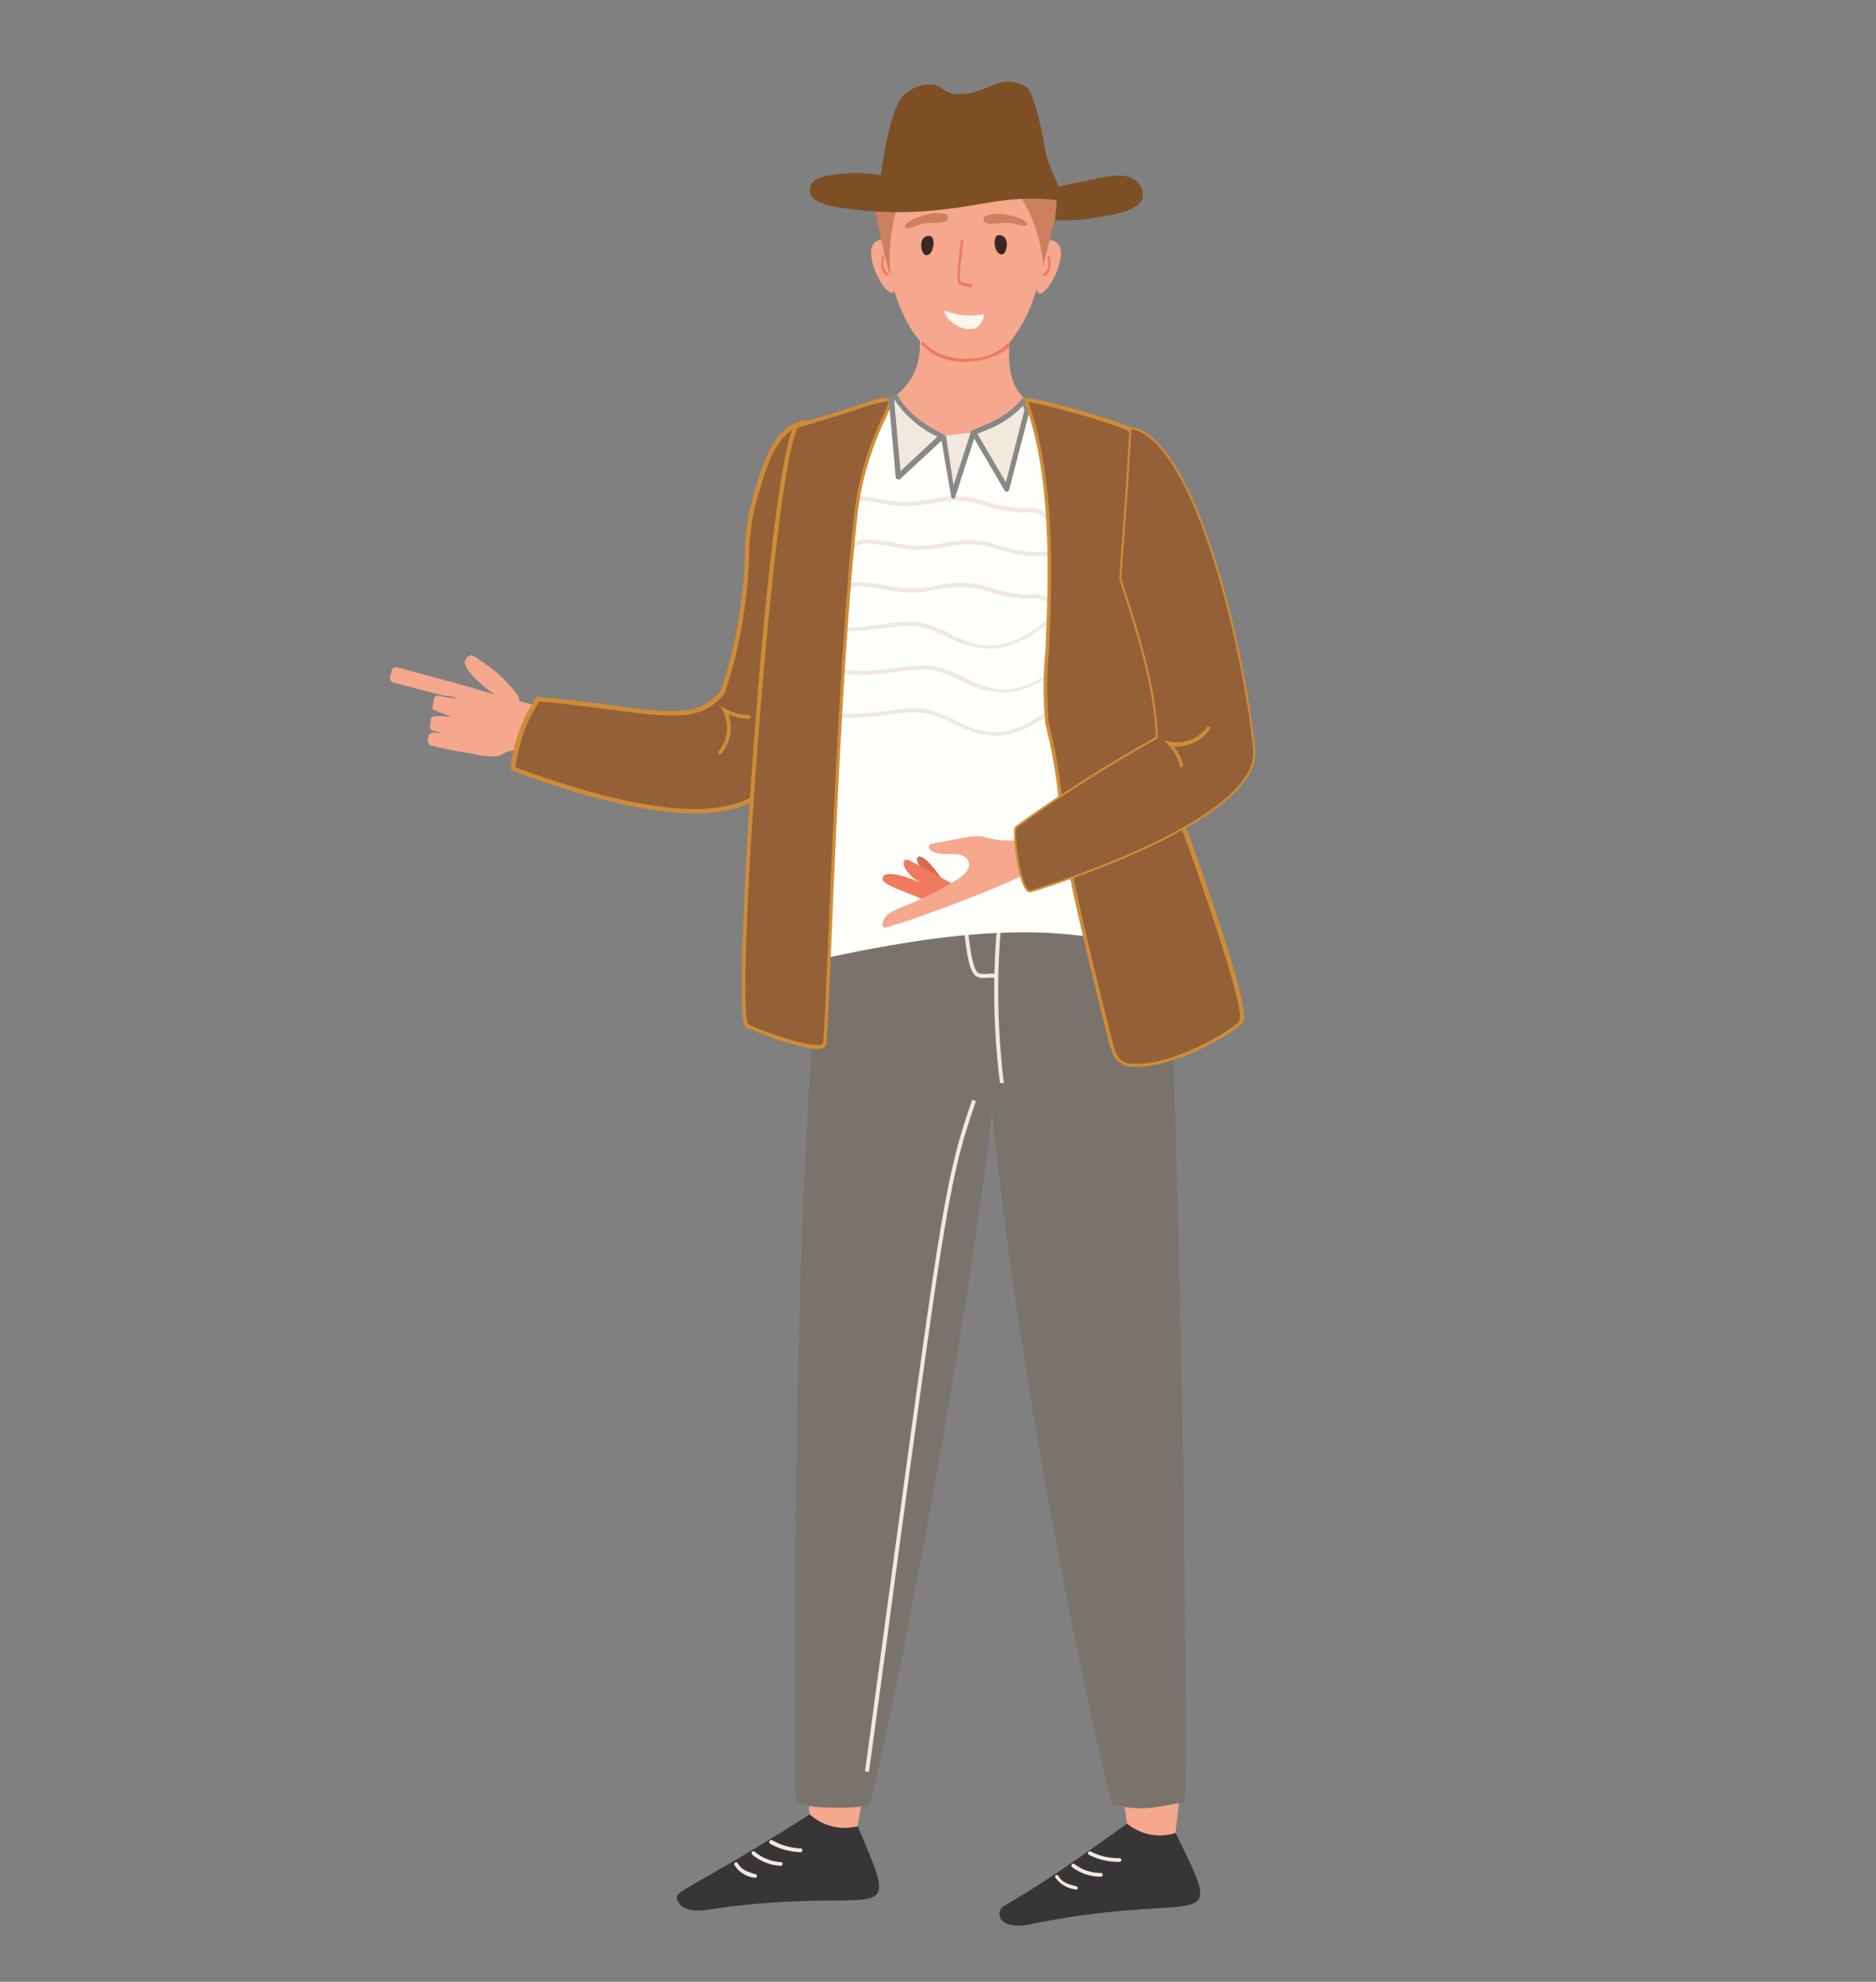 <svg id="Calque_1" data-name="Calque 1" xmlns="http://www.w3.org/2000/svg" viewBox="0 0 181 191.19"><rect x="0" y="0" width="181" height="191.19" fill="#808080" stroke="none"/><defs><style>.cls-1{fill:#f5a88d;}.cls-2{fill:#936037;}.cls-3{fill:#cf8b37;}.cls-4{fill:#ef7a5d;}.cls-5{fill:#392924;}.cls-6{fill:#cd805f;}.cls-7{fill:#fff5ed;}.cls-8{fill:#b37658;}.cls-9{fill:#373535;}.cls-10{fill:#f2e8de;}.cls-11{fill:#7a736b;}.cls-12{fill:#fffffc;}.cls-13{fill:#cf8c37;}.cls-14{fill:#888887;}.cls-15{fill:#7e4f24;}.cls-16{fill:#d76a54;}.cls-17{fill:none;stroke:#cf8b37;stroke-miterlimit:10;stroke-width:0.2px;}</style></defs><title>picto-aventurier</title><path class="cls-1" d="M52.56,68.32c-.14-.12-.23-.09-.88-.26l-1.55-.42a1.51,1.51,0,0,0-.37-.82,14.86,14.86,0,0,0-1.85-1.95c-.48-.37-.95-.75-1.46-1.08-.26-.17-.76-.6-1.05-.57a.83.83,0,0,0-.57.76A3.91,3.91,0,0,0,46,65.58,12,12,0,0,0,47.72,67l-.85-.25-1.6-.48-1.63-.45-1.21-.33-4.06-1.1a.49.49,0,0,0-.59.34l-.14.53a.48.48,0,0,0,.34.59L42,66.91l.3.06c.32.07.41.11.59.14a5,5,0,0,1,1.26.25,5.55,5.55,0,0,1-1.76-.25.44.44,0,0,0-.54.37l-.13.85c0,.22,1.33.58,1.92.88-.58-.16-2-.2-2.07.06L41.5,70a.43.43,0,0,0,.31.49c.33.09.6.15.83.19a3.45,3.45,0,0,1-.8,0,.45.45,0,0,0-.5.38l-.06.38a.44.44,0,0,0,.29.48,32.94,32.94,0,0,0,3.76.74c3.54.81,2.69-.14,4.31-.29a3.23,3.23,0,0,0,1.89-.28,2.11,2.11,0,0,0,.68-.76C52.79,70.38,53.17,68.87,52.56,68.32Z"/><path class="cls-2" d="M75.15,74.5c-3.53,6.92-17.57,2.57-24.32.16-.57-.2-1-.39-1.34-.51a13.8,13.8,0,0,1,.24-1.58,15,15,0,0,1,2.15-5.15c1.43.14,2.68.28,3.71.4,7.65.9,10.73,1.73,13.16-.11a5.49,5.49,0,0,0,1-.93,40.93,40.93,0,0,0,1.78-7.22,46.48,46.48,0,0,0,.57-6,21.68,21.68,0,0,1,.91-6c.87-2.89,1.76-5.85,4.15-6.62.41-.14,2.22-.64,4.84,1.09C86.45,55.41,79.78,65.41,75.15,74.5Z"/><path class="cls-3" d="M69.7,78.25q-6.39,1.06-18.94-3.4l-1.35-.51-.13-.06v-.15a15.49,15.49,0,0,1,.24-1.6,15.1,15.1,0,0,1,2.19-5.22l.06-.1h.12c1.29.13,2.53.26,3.71.4s2.43.3,3.47.44c5.21.67,7.59,1,9.55-.51a5.34,5.34,0,0,0,.91-.87,40.65,40.65,0,0,0,1.76-7.15,46,46,0,0,0,.57-6,21.87,21.87,0,0,1,.92-6.06c.88-2.93,1.79-5.95,4.28-6.76.67-.21,2.49-.54,5,1.12l.06,0,0,.07c4,12-.92,21.41-5.29,29.68-.53,1-1.05,2-1.54,3h0C74.32,76.58,72.44,77.79,69.7,78.25ZM49.71,74c.3.12.71.28,1.19.45,13.5,4.81,21.59,4.79,24.07-.06h0c.49-1,1-2,1.54-3C80.83,63.26,85.73,54,81.8,42.14c-2.34-1.52-4-1.23-4.61-1-2.28.73-3.16,3.66-4,6.49a21.34,21.34,0,0,0-.91,5.95,45.07,45.07,0,0,1-.58,6,40.36,40.36,0,0,1-1.78,7.26l0,.06a5.35,5.35,0,0,1-1,1c-2.09,1.59-4.69,1.25-9.85.59-1-.14-2.18-.29-3.46-.44s-2.34-.26-3.57-.38a14.46,14.46,0,0,0-2.06,5A14.19,14.19,0,0,0,49.71,74Z"/><path class="cls-1" d="M88.66,29.81c0,4.15,1.42,7.23-6.21,10.83,4.54,6.25,9,8.56,9,8.56s9.58-4.31,12.87-7.16c-1.71-1.25-3.5-2.18-5.08-3.29-3.12-2.19-1.28-7.06-1.89-8.86Z"/><path class="cls-1" d="M90,34c1.68,1.13,3.66.89,5.66.34,2.21-.61,6-6.81,5-14.68S91,10.46,87.25,15.63C83.91,20.3,85.61,31.06,90,34Z"/><path class="cls-1" d="M101.59,23.22c-1.51-.44-1.6,2.71-1.61,4.27C100,30.57,104,23.92,101.59,23.22Z"/><path class="cls-4" d="M101.26,24.76a.11.11,0,1,0-.21.07c.26.86,0,1.37-.36,1.56a.12.12,0,0,0,0,.16C100.85,26.91,101.64,26,101.26,24.76Z"/><path class="cls-1" d="M84.8,23.18c1.5-.45,1.6,2.7,1.6,4.27C86.41,30.53,82.43,23.87,84.8,23.18Z"/><path class="cls-4" d="M85.12,24.72a.11.11,0,0,1,.22.06c-.27.87,0,1.38.35,1.57a.11.11,0,0,1,0,.15C85.54,26.87,84.74,26,85.12,24.72Z"/><path class="cls-5" d="M96.67,24.55c.49,0,.88-1.87-.31-1.87C95.72,22.68,95.87,24.55,96.67,24.55Z"/><path class="cls-5" d="M89.36,24.62c-.5,0-.88-1.87.31-1.87C90.31,22.75,90.16,24.62,89.36,24.62Z"/><path class="cls-4" d="M97.32,33.16a.14.14,0,0,0-.2,0c-1.29,1.67-5.85,2.24-8-.15-.12-.14-.33.05-.21.19C92.11,36.76,98.13,33.78,97.32,33.16Z"/><path class="cls-6" d="M95,21.43c.44.36,1.69,0,2.38.08.35,0,1.3.38,1.59.26.89-.37-2.32-1.61-3.92-.93A.38.38,0,0,0,95,21.43Z"/><path class="cls-6" d="M91.27,20.66c-1.65-.53-4.72,1.07-3.79,1.34.31.09,1.21-.36,1.55-.43.68-.13,2,.07,2.36-.34A.35.35,0,0,0,91.27,20.66Z"/><path class="cls-4" d="M93.84,27.6c0-.21-.31-.23-.53-.28-.81-.18-.85.22-.47-3.19.07-.67.19-1,0-1s-.17.25-.25,1c-.41,3.7-.42,3.25,1.11,3.61A.16.16,0,0,0,93.84,27.6Z"/><path class="cls-7" d="M91.11,30.11c.46,1.41,3.4,2.7,3.83.32a.09.09,0,0,0-.11-.11A6.54,6.54,0,0,1,91.25,30C91.17,30,91.08,30,91.11,30.11Z"/><path class="cls-8" d="M100.61,21.75c.92-1.13-.08-2.34.83-3.39.13-.14-.09-.33-.22-.19-1,1.16,0,2.38-.83,3.4A.14.14,0,1,0,100.61,21.75Z"/><path class="cls-8" d="M85,18.14a.14.14,0,0,0-.28.06c.18.84.32,1.69.42,2.53C85.21,21.1,85.71,21.21,85,18.14Z"/><path class="cls-6" d="M102.81,18.75c-.94.19-2.32-2.16-2.83-.54a8.34,8.34,0,0,1-1.83-.41c-.11-.07-3.21-1.1-4.1-1.34s-2.22,0-3-.21a15,15,0,0,0-3.5.45l-3.45,1.91c.72,4,1.74,8,1.83,8.16a17.52,17.52,0,0,1,.9-7.59c.22-.5,1.64-1.38,3.92-.71,1.37.4,1.65-.65,2-.78s.67.19,1,.14.59-.51,1-.63.94.34,1.41.58c.7.34,1.7.15,2.15.79a6.58,6.58,0,0,1,.32.72,13.75,13.75,0,0,1,2,6.35c1.16-4.19,1-4.26,1.48-5.86A10.88,10.88,0,0,0,102.81,18.75Z"/><path class="cls-1" d="M82.64,176.78c-1.93,1-4.49-1.39-4.49-1.39l-.36-3.84,5.77-.22Z"/><path class="cls-9" d="M68.3,184.23c-1.79.27-2.57-.2-2.85-.73-.64-1.19.25-.56,12.68-8.46a5,5,0,0,0,4.62,1.14C87.22,186.71,85.3,181.68,68.3,184.23Z"/><path class="cls-10" d="M72.86,181.16a.18.18,0,0,0,0-.36c-.91-.28-1.34-.46-1.68-1.05a.2.2,0,0,0-.26-.07.19.19,0,0,0-.06.25,2.72,2.72,0,0,0,1.89,1.22Z"/><path class="cls-10" d="M75.33,180a.18.18,0,0,0,.18-.17.17.17,0,0,0-.17-.19,4.23,4.23,0,0,1-2.52-1,.18.18,0,0,0-.26,0,.2.2,0,0,0,0,.26A4.58,4.58,0,0,0,75.32,180Z"/><path class="cls-10" d="M77.23,178.69a.18.18,0,0,0,.18-.17.18.18,0,0,0-.16-.2,6.14,6.14,0,0,1-2.73-.78.19.19,0,0,0-.25.05.18.18,0,0,0,0,.26,6.29,6.29,0,0,0,2.89.83Z"/><path class="cls-1" d="M113.34,177.43c-1.87,1.08-4.55-1.15-4.55-1.15l-.57-3.81,5.75-.53Z"/><path class="cls-9" d="M99.42,185.64c-3.13.64-3.48-1.23-2.53-1.78,4.16-2.41,7.93-5.12,11.86-7.93a4.94,4.94,0,0,0,4.67.9C118.45,187.1,116.26,182.18,99.42,185.64Z"/><path class="cls-10" d="M103.8,182.33a.19.19,0,0,0,.18-.14.19.19,0,0,0-.13-.22c-.93-.23-1.37-.39-1.74-1a.19.19,0,0,0-.26-.06.19.19,0,0,0,0,.26,2.74,2.74,0,0,0,2,1.11Z"/><path class="cls-10" d="M106.2,181.05a.19.19,0,0,0,.19-.18.18.18,0,0,0-.18-.18,4.19,4.19,0,0,1-2.57-.88.19.19,0,0,0-.22.3A4.57,4.57,0,0,0,106.2,181.05Z"/><path class="cls-10" d="M108,179.62a.19.19,0,0,0,.19-.17.18.18,0,0,0-.17-.19,6,6,0,0,1-2.77-.63.19.19,0,0,0-.25.06.18.18,0,0,0,.06.25,6.26,6.26,0,0,0,2.93.68Z"/><path class="cls-11" d="M112.18,78.16c1.93,34.24,2.51,95.61,2.13,95.68-2.61.48-4.33,1-6.94.2-.36-.1-8.5-35.25-11.66-66.83-2.64,24.06-11.29,66.92-11.95,67-2.66.36-7,.24-7-.63-.09-5.31-.79-88.14,5.6-94.53C82.37,79.06,93.92,79.48,112.18,78.16Z"/><path class="cls-10" d="M96.48,104.49l.38,0A72.14,72.14,0,0,1,96.53,90c.18-2.81.29-4.51-.52-6l-.33.19c.75,1.36.65,3,.47,5.77A71.31,71.31,0,0,0,96.48,104.49Z"/><path class="cls-10" d="M94.85,94.34a2.43,2.43,0,0,0,.38,0,3,3,0,0,1,.84,0l.07-.38a3.41,3.41,0,0,0-1,0c-.37,0-.59,0-.78-.11-.63-.55-1-3.17-1.35-9.67l-.38,0c.42,7.68.83,9.37,1.48,9.94A1,1,0,0,0,94.85,94.34Z"/><path class="cls-10" d="M83.84,170.93c1.19-8.63,2.18-16,3-22.2,4.27-31.41,4.82-35.45,7.32-42.49l-.36-.13c-2.51,7.08-3.06,11.12-7.34,42.57-.84,6.24-1.84,13.57-3,22.2Z"/><path class="cls-10" d="M111.93,99.2l.32-.21c-2-3.11-4.57-6.91-6.73-9.9l-.31.22C107.37,92.3,109.94,96.09,111.93,99.2Z"/><path class="cls-12" d="M98.94,38.5A6.18,6.18,0,0,1,94,41.71c-.35.06-1.74,6.14-2.09,6.15s-.67-5.81-1-5.84a5.79,5.79,0,0,1-4.78-3.61l-9.37,2.71c-1.28,38.31.4,51.85,1.73,51.56,10.7-2.34,22.2-4.21,31.69-1.1A414.45,414.45,0,0,0,109,41.26,52.86,52.86,0,0,0,98.94,38.5Z"/><path class="cls-10" d="M92.8,65.71a10.39,10.39,0,0,0-3-1.09,15.52,15.52,0,0,0-3.23.21c-2.53.32-5.4.67-6.36-.6-.45-.6-.43-1.46.06-2.63a16.21,16.21,0,0,0,1.31-6.71c0-1.09,0-1.87.5-2.34a2.72,2.72,0,0,1,2-.47,14.25,14.25,0,0,1,2.19.29,14.31,14.31,0,0,0,2.17.28,15.46,15.46,0,0,0,2.71-.27,10.29,10.29,0,0,1,3.87-.14c.58.13,1.1.28,1.59.43a12.5,12.5,0,0,0,2.86.57h.77a2.51,2.51,0,0,1,2,.59,3.54,3.54,0,0,1,1,2,6.68,6.68,0,0,0,.3,1,7.14,7.14,0,0,0,.94,1.4c1,1.29,2,2.5-.74,5-3,2.74-5.13,3.59-6.94,3.59A9.13,9.13,0,0,1,92.8,65.71Zm7.51-12.07h-.8a12.44,12.44,0,0,1-3-.59c-.49-.14-1-.29-1.56-.42a10,10,0,0,0-3.73.14,15.24,15.24,0,0,1-2.78.28,14.78,14.78,0,0,1-2.23-.29,14,14,0,0,0-2.13-.28,2.38,2.38,0,0,0-1.73.36c-.37.35-.37,1-.38,2.06a16.56,16.56,0,0,1-1.34,6.86c-.43,1-.47,1.76-.11,2.23.82,1.09,3.69.73,6,.44a14.94,14.94,0,0,1,3.34-.2A10.85,10.85,0,0,1,93,65.35c2.6,1.26,5.3,2.56,10.54-2.31,2.48-2.3,1.7-3.27.71-4.51a6.78,6.78,0,0,1-1-1.49A6.17,6.17,0,0,1,102.9,56a3.17,3.17,0,0,0-.86-1.82,1.88,1.88,0,0,0-1.4-.5Z"/><path class="cls-10" d="M92,69.83a10,10,0,0,0-3-1.08,14.62,14.62,0,0,0-3.22.2c-2.53.32-5.41.67-6.37-.6-.45-.6-.43-1.46.07-2.63A16.16,16.16,0,0,0,80.82,59c0-1.08,0-1.87.51-2.34a2.71,2.71,0,0,1,2-.47,14.42,14.42,0,0,1,2.19.29,14.31,14.31,0,0,0,2.17.28,15.65,15.65,0,0,0,2.71-.27,10.29,10.29,0,0,1,3.87-.14c.58.13,1.09.28,1.59.43a12.39,12.39,0,0,0,2.86.57,6.58,6.58,0,0,0,.77,0,2.48,2.48,0,0,1,2,.59,3.43,3.43,0,0,1,1,2,5.7,5.7,0,0,0,.31,1,6.36,6.36,0,0,0,.94,1.4c1,1.29,2,2.5-.75,5.05-2.95,2.74-5.13,3.6-6.94,3.59A9.21,9.21,0,0,1,92,69.83Zm7.52-12.07a7.09,7.09,0,0,1-.8,0,12.44,12.44,0,0,1-3-.59c-.49-.14-1-.29-1.57-.42a10.2,10.2,0,0,0-3.72.14,14.43,14.43,0,0,1-2.79.28,14.81,14.81,0,0,1-2.22-.29,13.93,13.93,0,0,0-2.14-.28,2.35,2.35,0,0,0-1.72.36c-.37.35-.38,1-.39,2.06a16.51,16.51,0,0,1-1.33,6.86c-.43,1-.47,1.76-.12,2.23.82,1.09,3.69.73,6,.44a15.51,15.51,0,0,1,3.33-.2,10.74,10.74,0,0,1,3.07,1.12c2.61,1.26,5.3,2.56,10.55-2.31,2.47-2.3,1.69-3.27.71-4.51a6.81,6.81,0,0,1-1-1.49,5.4,5.4,0,0,1-.32-1.08,3.17,3.17,0,0,0-.86-1.82,1.89,1.89,0,0,0-1.41-.5Z"/><path class="cls-10" d="M91.46,61.49a10.36,10.36,0,0,0-3-1.08,14.73,14.73,0,0,0-3.23.2c-2.53.32-5.4.68-6.36-.59-.45-.6-.43-1.46.06-2.63a16.21,16.21,0,0,0,1.31-6.71c0-1.09,0-1.88.5-2.35a2.77,2.77,0,0,1,2-.47,15.6,15.6,0,0,1,2.19.29,14.31,14.31,0,0,0,2.17.28,14.56,14.56,0,0,0,2.71-.27A10.29,10.29,0,0,1,93.74,48c.58.13,1.1.27,1.59.42A12,12,0,0,0,98.2,49c.28,0,.53,0,.76,0a2.5,2.5,0,0,1,2,.58,3.54,3.54,0,0,1,1,2,6.35,6.35,0,0,0,.3,1,7.21,7.21,0,0,0,.94,1.41c1,1.28,2,2.5-.74,5-3,2.74-5.13,3.6-6.94,3.6A9.14,9.14,0,0,1,91.46,61.49ZM99,49.43c-.23,0-.49,0-.8,0a12,12,0,0,1-3-.59c-.49-.14-1-.29-1.56-.41a9.84,9.84,0,0,0-3.73.14,15.23,15.23,0,0,1-2.78.27,13.6,13.6,0,0,1-2.23-.29,17,17,0,0,0-2.13-.28,2.49,2.49,0,0,0-1.73.36c-.37.36-.37,1-.38,2.06a16.56,16.56,0,0,1-1.34,6.86c-.43,1-.47,1.77-.11,2.24.82,1.08,3.69.73,6,.44A15,15,0,0,1,88.56,60a10.85,10.85,0,0,1,3.07,1.12c2.6,1.26,5.29,2.56,10.54-2.31,2.48-2.29,1.7-3.27.71-4.5a6.85,6.85,0,0,1-1-1.5,6.17,6.17,0,0,1-.33-1.08,3.23,3.23,0,0,0-.86-1.82,1.93,1.93,0,0,0-1.4-.5Z"/><path class="cls-2" d="M72.12,99c-1.58-.85,2.3-54.34,4.73-57.84C91.91,36.76,84,36.7,82.56,50.2c-1.8,16.9-2.54,46.39-3,50.46C79.49,101.83,73.42,99.65,72.12,99Z"/><path class="cls-13" d="M72,99.12c-.11-.06-.19-.2-.25-.46-1-4.32,2.4-54,4.92-57.64l0-.05.06,0c2.54-.74,4.42-1.35,5.79-1.79,2.39-.78,3.11-1,3.41-.68s0,.75-.45,1.79a29,29,0,0,0-2.81,9.95c-1.22,11.46-1.95,28.58-2.43,39.9-.22,5.37-.39,9.24-.52,10.56a.51.51,0,0,1-.27.38,1.42,1.42,0,0,1-.64.11C77.05,101.17,72.86,99.56,72,99.12ZM82.71,39.5c-1.37.45-3.23,1-5.74,1.78-1.18,1.92-2.74,16.12-3.78,29.47-1.17,15-1.6,27.33-1,28.05,1.23.65,6.23,2.42,7.13,1.94.07,0,.08-.07.08-.1.14-1.3.3-5.17.53-10.53.48-11.33,1.21-28.46,2.42-39.93a29.72,29.72,0,0,1,2.84-10.07,4.16,4.16,0,0,0,.52-1.39.21.21,0,0,0-.13,0A17.57,17.57,0,0,0,82.71,39.5Z"/><path class="cls-10" d="M86,38.48,86.67,46l4.23-3.93s-3.25-1.41-4.5-3.84Z"/><path class="cls-14" d="M86.67,46.24l-.09,0a.24.24,0,0,1-.16-.21l-.67-7.51a.25.25,0,0,1,.12-.23l.4-.26a.24.24,0,0,1,.2,0,.26.26,0,0,1,.16.13c1.18,2.32,4.34,3.7,4.37,3.72a.25.25,0,0,1,.15.19.29.29,0,0,1-.08.23l-4.23,3.92A.21.21,0,0,1,86.67,46.24Zm-.4-7.63.61,6.84,3.57-3.32a10.25,10.25,0,0,1-4.14-3.55Z"/><path class="cls-10" d="M98.79,38.64A8.86,8.86,0,0,1,95.57,41c-1,.44-1.63.7-1.63.7l3.21,5.48,1.95-7.69Z"/><path class="cls-14" d="M97.15,47.45a.26.26,0,0,1-.22-.13l-3.21-5.47a.22.22,0,0,1,0-.21.23.23,0,0,1,.14-.15s.64-.26,1.63-.7a8.56,8.56,0,0,0,3.12-2.31.28.28,0,0,1,.24-.09.24.24,0,0,1,.2.16l.31.87a.26.26,0,0,1,0,.15l-2,7.69a.23.23,0,0,1-.21.18Zm-2.85-5.6,2.75,4.69,1.79-7-.14-.39a9.66,9.66,0,0,1-3,2.12Z"/><path class="cls-15" d="M109.69,17.52c-1-.94-2.67-.56-4.73-.11-.95.21-1.91.4-2.87.59-.06-.49-.56-1.2-1-2.59-.42-1.24-.21-1.24-.77-3.6C99.61,8.9,99.2,8.54,99,8.37a3.42,3.42,0,0,0-3-.24A17.64,17.64,0,0,1,93.63,9l-.18,0a5.58,5.58,0,0,1-1.28.07c-.82-.06-1.27-.67-2-.87A3.46,3.46,0,0,0,87.41,9c-.5.39-1.08,1.06-1.8,4.29-.21.94-.44,2.17-.62,3.62h0a15.36,15.36,0,0,0-1.84-.2,13.28,13.28,0,0,0-2.3.09c-1.28.17-2.23.3-2.58,1a1.31,1.31,0,0,0-.1.81c.25,1,2,1.33,3.89,1.56a36.36,36.36,0,0,0,7.38.19h0c3.54-.29,5.46-.79,7.19-1a21.5,21.5,0,0,1,5.32-.06c0,.64-.11,1.3-.15,1.94a18.43,18.43,0,0,0,3.87-.24c1.77-.28,4.37-.68,4.59-2A1.78,1.78,0,0,0,109.69,17.52Z"/><path class="cls-2" d="M101.07,69.86c2.77,12.11-.75,3.5,6.14,30.68.4,1.55.82,2.24,2.55,2.2,4.07-.08,9.68-3.57,10-4.26.88-1.8-7.55-24.11-7.74-24.62L109.59,41.7c-2.07-1.23-10.68-3.28-10.62-3.13C103.11,49.59,100.18,65.94,101.07,69.86Z"/><path class="cls-13" d="M107,100.58c-4.27-16.85-4.55-20-4.79-22.77a50.35,50.35,0,0,0-1.34-7.91,35.74,35.74,0,0,1,0-7.18c.28-6.64.72-16.67-2.07-24.08l0-.13.1-.08c.33-.29,9.07,2.07,10.84,3.11l.08.05,2.45,32.23,0,.09c2,5.35,8.51,23,7.69,24.65-.37.75-6,4.28-10.19,4.37h-.13C107.92,102.93,107.44,102.19,107,100.58Zm-7.79-61.8c2.7,7.45,2.27,17.37,2,24a37.32,37.32,0,0,0,0,7.08,48.67,48.67,0,0,1,1.35,8c.25,2.76.52,5.88,4.79,22.71.4,1.58.8,2.1,2.36,2.07,4.12-.08,9.59-3.6,9.87-4.16.6-1.23-3.78-13.9-7.71-24.37l0-.13-2.44-32.09C107.48,40.73,100.69,39,99.24,38.78Z"/><path class="cls-16" d="M88.82,83.7c.19.23,2.13,2.86,2.39,2.72.69-.36.63-.18-.29-1.55C88.61,81.44,88,82.71,88.82,83.7Z"/><path class="cls-4" d="M85.23,84.55c.45-.68,2.84.27,3.6.61-2-1.11-2-2.7-.94-2.09l4.42,2.42c-.1,0-2.16,1.53-2.38,1.55a2.22,2.22,0,0,1-1-.32C86.05,85.51,84.8,85.19,85.23,84.55Z"/><path class="cls-1" d="M100.19,82.73a1.35,1.35,0,0,1-.07.82c-.44,1-14.52,6.18-14.86,5.93a.44.44,0,0,1-.09-.47c.41-1.59,2.63-1.22,7.31-4.25,1.81-1.18,1-2.46-.69-2.37-2.45.14-2.41-.92-1.82-1,5.32-1,3.87-.82,6.27-.36C97.72,81.27,99.78,80.57,100.19,82.73Z"/><path class="cls-2" d="M121,72.28c.6,5.83-14.42,11.5-21.56,13.7-1,.29-1.81-5.89-1.4-6.19a135.77,135.77,0,0,1,13.57-8.62c-.11-4.66-1.78-10-3.53-15.35,1-13.47.54-7.57,1-14.54C115.25,42.19,120,62.44,121,72.28Z"/><path class="cls-2" d="M121,72.28c.6,5.83-14.42,11.5-21.56,13.7-1,.29-1.81-5.89-1.4-6.19a135.77,135.77,0,0,1,13.57-8.62c-.11-4.66-1.78-10-3.53-15.35,1-13.47.54-7.57,1-14.54C115.25,42.19,120,62.44,121,72.28Z"/><path class="cls-17" d="M121,72.28c.6,5.83-14.42,11.5-21.56,13.7-1,.29-1.81-5.89-1.4-6.19a135.77,135.77,0,0,1,13.57-8.62c-.11-4.66-1.78-10-3.53-15.35,1-13.47.54-7.57,1-14.54C115.25,42.19,120,62.44,121,72.28Z"/><polyline class="cls-10" points="90.9 42.06 91.95 47.86 93.94 41.72"/><path class="cls-14" d="M92,48.11h0a.26.26,0,0,1-.23-.2l-1-5.8.5-.1L92,46.83l1.68-5.18.48.15-2,6.14A.25.25,0,0,1,92,48.11Z"/><path class="cls-13" d="M113.85,74a.19.19,0,0,0,.18,0,.18.18,0,0,0,.12-.23,5.27,5.27,0,0,0-.89-1.75,4,4,0,0,0,3.46-1.64.18.18,0,0,0,0-.25.19.19,0,0,0-.26,0,3.55,3.55,0,0,1-3.59,1.42l-.58-.12.41.43a4.64,4.64,0,0,1,1.14,2A.22.22,0,0,0,113.85,74Z"/><path class="cls-13" d="M72.32,69a.18.18,0,0,1-.1.34,5,5,0,0,1-1.92-.41,4,4,0,0,1-.69,3.78.18.18,0,0,1-.28-.24,3.58,3.58,0,0,0,.44-3.84l-.27-.53.53.29a4.69,4.69,0,0,0,2.2.58A.32.32,0,0,1,72.32,69Z"/></svg>